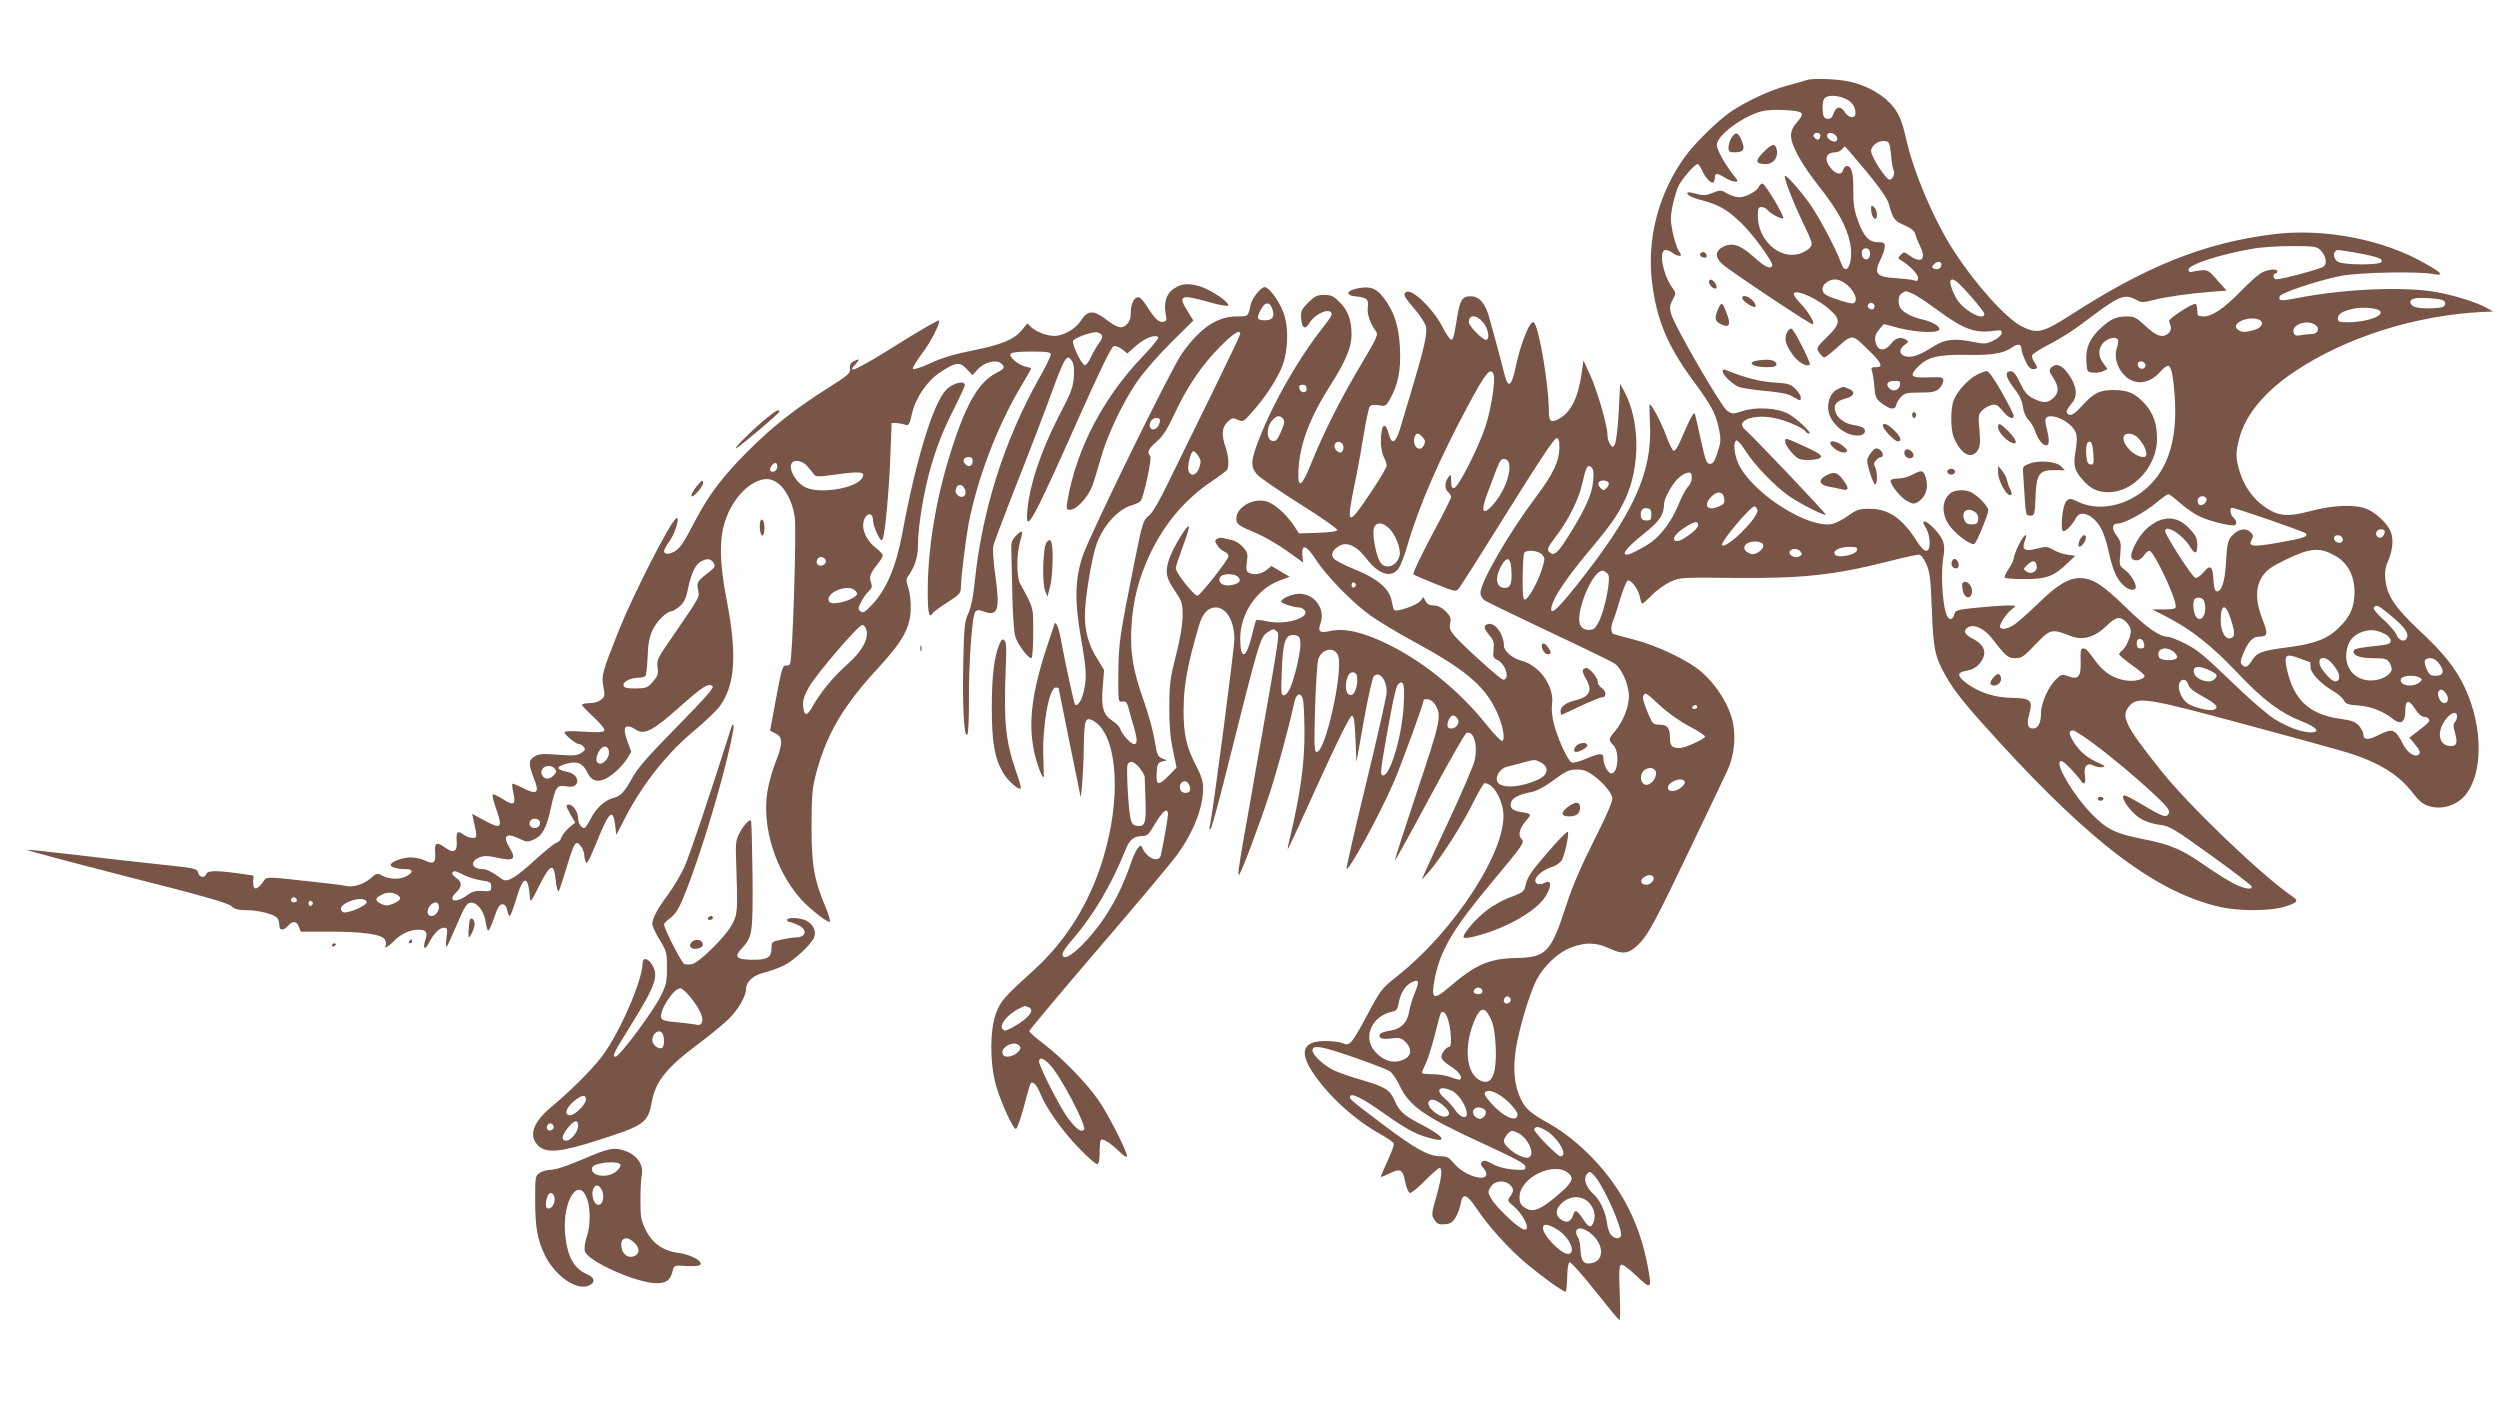 <?xml version="1.0" standalone="no"?>
<!DOCTYPE svg PUBLIC "-//W3C//DTD SVG 20010904//EN"
 "http://www.w3.org/TR/2001/REC-SVG-20010904/DTD/svg10.dtd">
<svg version="1.0" xmlns="http://www.w3.org/2000/svg"
 width="1280pt" height="720pt" viewBox="0 0 1280 720"
 preserveAspectRatio="xMidYMid meet">
<g transform="translate(0,720) scale(0.1,-0.1)"
fill="#795548" stroke="none">
<path d="M9250 6790 c-14 -5 -61 -18 -105 -30 -85 -23 -207 -80 -283 -132 -68
-46 -188 -164 -237 -233 -133 -187 -193 -414 -167 -636 23 -194 78 -327 210
-507 95 -128 116 -168 133 -248 11 -54 10 -67 -7 -120 -15 -46 -23 -59 -39
-59 -17 0 -23 16 -46 120 -14 66 -28 127 -31 135 -6 14 -23 -18 -77 -143 -11
-27 -26 -47 -32 -45 -6 2 -24 38 -39 79 -23 64 -73 159 -84 159 -1 0 -1 -45 2
-100 12 -250 -84 -460 -376 -827 -104 -131 -141 -162 -127 -105 12 47 75 142
181 269 124 148 156 194 195 277 78 166 76 400 -4 551 l-22 40 -7 -142 c-4
-79 -13 -153 -19 -165 -11 -21 -12 -21 -25 -3 -8 10 -14 33 -14 50 0 47 -55
236 -92 313 l-31 67 -8 -60 c-19 -134 -56 -207 -120 -241 -40 -20 -49 -11 -49
46 0 126 -50 423 -76 449 -18 18 -68 -104 -94 -229 -20 -98 -38 -111 -56 -40
-18 70 -63 239 -80 298 -21 71 -51 105 -94 105 -43 0 -54 -17 -69 -105 -18
-111 -21 -120 -33 -116 -7 3 -27 33 -44 67 -47 91 -154 194 -184 176 -18 -11
-11 -25 40 -84 28 -32 55 -73 60 -90 10 -35 -7 -110 -73 -331 -19 -63 -45
-148 -56 -187 -25 -84 -45 -94 -61 -33 -19 69 -40 45 -40 -43 1 -29 7 -63 15
-77 8 -14 14 -33 15 -43 0 -10 -36 -71 -80 -136 -120 -181 -129 -177 -85 36
18 87 40 210 50 273 10 63 23 121 28 128 7 9 22 11 47 7 33 -6 37 -4 57 32 41
73 56 147 51 257 -5 114 -29 189 -82 259 -39 52 -70 63 -133 51 -62 -12 -67
-37 -8 -42 53 -5 65 -16 58 -56 -5 -32 12 -81 41 -121 14 -18 8 -31 -74 -169
-102 -171 -194 -352 -255 -505 -51 -126 -71 -138 -67 -41 5 131 57 270 162
435 80 125 109 195 110 260 0 75 -18 125 -60 167 -32 32 -44 38 -80 38 -36 0
-48 -6 -82 -39 -35 -36 -39 -44 -36 -82 4 -52 21 -60 44 -20 20 33 77 66 100
57 21 -8 18 -18 -32 -82 -123 -155 -252 -380 -323 -561 -48 -119 -50 -151 -16
-191 13 -16 112 -84 220 -152 108 -67 194 -128 192 -134 -2 -7 -40 -12 -100
-14 l-96 -3 -29 44 c-44 63 -106 115 -146 122 -68 13 -146 -35 -146 -90 0 -29
10 -36 100 -74 41 -17 112 -58 158 -91 l84 -60 -4 37 c-5 60 21 53 67 -19 55
-86 188 -222 281 -289 44 -31 140 -89 214 -129 264 -143 366 -226 428 -353 34
-68 51 -150 34 -161 -5 -3 -42 34 -81 83 -134 169 -317 319 -496 408 -132 66
-229 89 -305 72 -53 -12 -64 -3 -49 40 26 73 -30 151 -109 151 -35 0 -92 -24
-92 -40 0 -9 62 -30 91 -30 9 0 22 -6 28 -14 32 -38 -95 -77 -188 -58 -30 7
-57 10 -59 7 -3 -2 -13 -39 -23 -81 -29 -120 -59 -126 -59 -12 0 126 85 252
200 295 l53 20 -46 27 -47 28 -26 -21 c-28 -22 -69 -27 -93 -12 -10 6 -12 21
-7 54 6 39 4 48 -19 75 -14 17 -40 33 -58 37 -17 4 -39 8 -47 11 -8 2 -21 0
-29 -5 -12 -8 -12 -13 2 -34 9 -14 26 -28 37 -32 11 -3 20 -14 20 -23 0 -17
-146 -202 -159 -202 -19 1 -111 117 -111 141 0 8 16 56 35 108 20 52 34 99 32
105 -6 17 -87 -118 -103 -172 -19 -65 -14 -91 34 -161 34 -51 37 -60 37 -125
-1 -46 -12 -116 -34 -201 -29 -113 -34 -147 -34 -260 -1 -92 4 -157 18 -223
l19 -92 -39 -40 c-54 -55 -67 -53 -63 12 3 46 6 53 28 59 l25 6 -25 10 c-22 9
-27 20 -38 92 -7 44 -32 136 -56 203 -55 155 -71 248 -63 381 7 129 37 246 93
366 76 161 181 285 324 381 36 24 68 48 72 54 12 18 9 71 -7 116 -22 63 -19
102 10 130 22 21 28 22 52 11 27 -12 30 -11 71 36 60 66 119 153 150 221 37
80 43 213 13 292 -22 60 -74 130 -96 130 -19 0 -64 -56 -71 -88 -14 -64 -12
-62 -72 -62 -102 -1 -189 -60 -281 -191 -56 -79 -468 -920 -507 -1034 -40
-117 -43 -229 -10 -419 29 -166 31 -202 15 -275 -10 -46 -32 -81 -45 -68 -5 4
-49 208 -75 347 -6 30 -15 59 -20 64 -5 6 -9 8 -9 5 0 -2 -16 -50 -35 -106
-82 -246 -102 -401 -70 -553 13 -59 39 -130 48 -130 2 0 1 45 -1 99 -7 157 29
361 63 361 8 0 15 -2 15 -3 0 -2 25 -125 55 -273 30 -148 56 -273 56 -279 5
-29 17 137 18 245 2 145 7 162 48 140 116 -64 145 -349 67 -648 -65 -253 -193
-468 -372 -630 -148 -134 -169 -157 -192 -219 -32 -83 -33 -254 -1 -368 23
-83 87 -225 102 -225 8 0 31 70 59 180 7 25 14 48 16 52 10 16 33 -6 49 -48
28 -73 113 -194 198 -281 44 -46 86 -83 94 -83 9 0 13 17 13 58 0 32 3 62 6
65 10 10 45 -12 92 -56 27 -27 42 -36 42 -26 0 26 -99 220 -148 289 -62 88
-181 210 -274 282 -43 32 -78 63 -78 69 0 5 161 197 358 427 197 229 377 444
400 477 83 115 132 241 132 338 0 35 -9 65 -35 115 -50 94 -65 160 -65 282 0
128 19 236 80 441 17 58 46 89 84 89 55 0 96 -69 96 -163 0 -48 -111 -897
-126 -957 -3 -16 -2 -21 4 -15 6 6 39 127 75 270 181 722 178 712 222 741 23
15 28 15 41 2 16 -16 20 7 -91 -623 -9 -49 -25 -139 -35 -200 -11 -60 -29
-162 -40 -225 -27 -153 -34 -206 -26 -199 12 11 103 253 154 409 44 134 100
342 129 475 10 45 33 53 44 15 4 -14 7 -86 8 -161 1 -167 -21 -326 -78 -564
-6 -22 -9 -41 -7 -42 1 -2 72 151 157 340 99 218 161 342 170 342 11 0 15 -25
19 -119 l5 -118 38 213 c21 118 44 220 51 227 28 28 66 -18 66 -81 0 -18 -47
-228 -105 -466 -58 -239 -103 -436 -101 -439 13 -12 169 275 242 443 42 98
153 403 154 423 0 1 9 2 20 2 11 0 27 -11 36 -25 37 -57 32 -81 -91 -448 -64
-192 -115 -350 -113 -352 2 -2 82 143 178 322 96 179 181 328 188 330 37 15
60 -62 42 -141 -6 -27 -63 -159 -126 -295 -64 -135 -122 -262 -130 -281 l-15
-35 36 40 c59 66 173 244 226 353 28 56 55 102 60 102 40 0 85 -68 95 -143 26
-189 -245 -611 -545 -847 -76 -60 -82 -68 -150 -195 -82 -153 -91 -163 -127
-146 -14 6 -54 11 -89 11 -112 0 -134 -52 -67 -156 79 -121 214 -245 348 -320
36 -20 68 -42 70 -48 3 -7 -11 -46 -31 -88 -19 -42 -35 -79 -35 -83 0 -3 18 4
41 15 58 30 71 24 83 -39 6 -30 17 -56 24 -59 7 -2 42 26 77 62 36 36 69 66
75 66 17 0 11 -50 -16 -147 -25 -88 -26 -94 -10 -118 14 -22 24 -26 54 -23 29
2 40 10 56 37 11 19 22 50 25 70 9 54 31 48 78 -22 67 -100 167 -210 261 -289
79 -66 179 -138 198 -142 3 0 7 32 8 73 1 46 5 76 13 78 6 2 64 -63 130 -146
65 -82 121 -150 125 -150 4 -1 4 61 1 137 -4 104 -3 141 6 146 8 5 37 -16 79
-56 77 -73 81 -70 58 51 -41 215 -129 389 -274 543 -74 78 -151 140 -227 183
-101 57 -124 77 -149 129 -32 67 -40 145 -26 247 14 101 72 296 108 364 39 72
111 140 177 164 74 28 128 26 195 -5 75 -35 106 -28 166 39 37 42 82 126 226
427 99 206 193 404 210 440 42 87 50 205 19 292 -27 77 -82 158 -145 214 -68
61 -229 138 -349 169 -54 14 -103 27 -108 30 -12 8 -12 38 0 67 6 13 22 62 36
110 15 49 32 91 38 95 15 9 55 -42 63 -82 3 -19 9 -35 13 -35 4 0 26 20 50 44
24 25 67 55 95 68 50 22 58 22 331 19 343 -3 504 14 785 85 74 19 143 34 153
34 12 0 25 -16 39 -47 19 -41 23 -75 29 -233 7 -201 16 -242 69 -337 48 -85
104 -154 275 -341 480 -525 811 -773 1133 -846 92 -21 251 -21 323 0 70 21 81
31 49 52 -157 107 -527 460 -676 647 -184 231 -207 277 -162 330 43 49 87 43
593 -94 550 -149 542 -147 626 -181 100 -42 172 -93 228 -164 40 -52 57 -65
94 -75 60 -17 133 5 176 54 95 109 96 351 1 554 -47 100 -108 177 -232 292
-126 119 -166 178 -175 262 -4 39 0 64 16 100 24 56 27 117 7 155 -21 39 -75
89 -118 106 -58 25 -172 20 -286 -10 -120 -32 -166 -28 -237 21 -60 41 -108
110 -129 184 -20 68 -20 92 -1 166 32 122 129 239 284 343 263 176 622 289
966 305 l50 2 -34 19 c-55 30 -169 65 -260 81 -166 29 -469 16 -709 -31 -86
-17 -99 -15 -89 10 7 17 194 80 311 103 87 18 394 25 474 10 57 -10 48 3 -36
51 -218 127 -526 186 -789 152 -350 -45 -645 -163 -1033 -414 -141 -90 -170
-97 -249 -57 -80 41 -234 212 -346 384 -103 159 -207 403 -246 577 -21 96 -41
140 -84 184 -46 48 -125 90 -200 107 -65 15 -193 20 -225 9z m195 -94 c36 -15
55 -42 55 -75 0 -30 -34 -27 -54 4 -22 34 -45 32 -58 -6 -8 -23 -16 -29 -32
-27 -17 2 -22 11 -24 46 -2 24 2 50 9 58 15 18 60 18 104 0z m-224 -73 c9 -9
5 -20 -20 -48 -21 -24 -31 -46 -31 -68 0 -51 51 -144 144 -262 96 -123 140
-203 158 -287 20 -96 -17 -184 -45 -106 -27 76 -122 253 -169 316 -54 72 -108
132 -119 132 -10 0 37 -125 93 -242 50 -105 51 -109 33 -128 -10 -11 -34 -24
-54 -30 -104 -28 -211 72 -211 196 0 36 3 44 19 44 10 0 24 -7 32 -16 15 -19
67 -46 79 -42 11 4 -92 177 -106 178 -7 0 -14 -7 -18 -15 -8 -23 -67 -55 -101
-55 -16 0 -44 9 -62 19 -30 19 -34 19 -73 4 -34 -14 -49 -15 -83 -6 -23 7 -44
10 -46 7 -10 -10 20 -26 75 -40 82 -22 124 -45 192 -109 63 -58 175 -212 166
-226 -11 -19 -36 -7 -95 46 -70 62 -110 75 -158 51 -39 -21 -41 -53 -3 -88 34
-32 448 -308 462 -308 17 0 -19 62 -62 107 -22 22 -37 46 -34 51 14 22 124
-28 186 -85 56 -49 53 -72 -16 -139 -55 -54 -55 -55 -40 -79 9 -14 21 -25 26
-25 5 0 32 20 60 45 85 76 81 76 160 -1 75 -72 85 -94 44 -94 -23 0 -25 -3
-19 -22 4 -13 10 -49 12 -81 4 -50 9 -60 36 -81 43 -33 70 -36 75 -11 2 11 13
30 25 43 18 19 30 22 97 22 63 0 80 4 98 20 12 12 22 30 22 41 0 18 -6 19 -76
17 -92 -4 -101 7 -52 56 48 48 101 61 242 59 130 -3 195 7 237 38 31 22 49 18
49 -9 0 -9 9 -36 20 -59 13 -30 25 -43 40 -43 24 0 25 8 5 37 -8 12 -13 27
-10 35 3 7 44 33 91 57 47 24 122 71 166 105 187 142 213 154 273 122 29 -16
37 -16 91 -2 67 17 182 33 296 42 l78 6 -48 54 c-50 58 -49 58 -135 41 -7 -1
-12 4 -12 12 0 26 155 77 325 107 41 8 132 14 203 14 113 0 129 -2 147 -20 29
-29 37 -70 16 -85 -17 -13 -212 -65 -241 -65 -8 0 -15 7 -15 15 0 8 5 15 10
15 6 0 10 5 10 10 0 17 -53 11 -85 -9 -17 -10 -62 -51 -100 -90 -87 -89 -147
-131 -192 -131 -30 0 -33 3 -33 29 0 17 -3 32 -8 35 -11 7 -137 -73 -136 -87
1 -6 5 -19 8 -28 4 -10 0 -23 -9 -33 -29 -29 -63 -19 -119 34 -46 43 -58 50
-94 50 -55 0 -83 -12 -132 -56 -60 -54 -82 -103 -78 -172 3 -56 4 -57 35 -60
18 -2 41 2 53 8 l20 11 -21 29 c-28 37 -27 75 1 106 23 24 64 32 74 15 3 -5 1
-23 -5 -40 -15 -44 -3 -95 32 -136 53 -60 130 -55 189 11 17 20 37 34 44 31 7
-3 16 -27 20 -54 36 -261 -1 -441 -116 -556 -102 -102 -251 -139 -362 -89 -48
22 -51 22 -67 5 -20 -22 -32 -153 -14 -153 14 0 48 36 64 68 24 46 94 15 132
-60 11 -22 27 -72 35 -110 19 -89 38 -136 71 -170 26 -27 57 -36 67 -20 9 15
-23 71 -53 93 -30 22 -31 24 -25 83 5 55 3 64 -20 95 -27 36 -22 61 11 61 30
0 139 60 191 104 30 25 58 46 64 46 5 0 33 -21 62 -47 28 -25 74 -57 102 -69
45 -21 134 -44 170 -44 19 0 18 24 -1 40 -16 13 -21 50 -7 50 18 0 367 -121
376 -130 17 -17 -5 -25 -141 -49 -132 -23 -154 -20 -134 17 9 16 7 24 -5 36
-22 23 -57 20 -87 -8 -31 -28 -34 -42 -41 -160 -5 -89 -25 -141 -49 -133 -7 2
-13 27 -14 57 -4 73 -16 82 -51 40 -17 -20 -34 -31 -43 -28 -17 7 -151 215
-153 237 -3 40 86 -13 124 -74 28 -46 40 -44 40 5 0 32 -7 48 -36 79 -65 73
-141 75 -220 7 -43 -37 -90 -125 -81 -150 10 -24 45 -19 63 9 9 14 22 25 29
25 22 0 135 -238 135 -285 0 -12 -14 -15 -61 -15 l-60 0 76 -39 c126 -65 231
-149 359 -284 133 -141 221 -207 335 -252 74 -29 94 -55 41 -55 -43 0 -117 27
-184 68 -33 20 -133 106 -222 193 -132 127 -174 163 -234 193 -40 20 -81 36
-92 36 -41 0 -108 47 -213 150 -119 116 -172 150 -235 150 -60 0 -115 -33
-215 -130 -49 -48 -104 -96 -122 -108 -34 -24 -73 -29 -73 -9 0 18 35 68 62
89 23 18 23 18 -21 18 -25 0 -95 -5 -157 -11 -106 -11 -113 -13 -118 -35 -10
-36 -34 -29 -45 14 -17 64 -23 204 -12 271 8 49 7 70 -3 95 -15 35 -73 96 -93
96 -9 0 -7 -9 7 -32 12 -19 20 -51 20 -75 0 -59 -26 -57 -65 5 -75 118 -145
167 -241 167 -54 0 -67 -4 -108 -33 -26 -19 -61 -38 -79 -43 -117 -34 -414
152 -486 306 -22 47 -28 110 -11 120 5 3 26 -20 46 -52 48 -76 154 -185 227
-235 62 -42 178 -100 185 -93 4 4 -376 404 -413 435 -53 44 39 82 148 60 61
-12 150 -50 162 -70 3 -5 11 -10 18 -10 19 0 -66 80 -108 102 -56 30 -167 36
-234 13 -49 -16 -52 -16 -79 3 -31 23 -270 435 -286 495 -8 31 -7 44 8 72 18
33 18 34 -3 64 -48 67 -70 191 -33 191 9 0 26 -7 36 -15 11 -8 26 -15 34 -15
12 0 11 5 -3 26 -9 14 -23 57 -31 95 -12 60 -12 78 0 138 8 38 22 83 31 101
19 37 83 110 97 110 5 0 15 -15 23 -33 15 -36 48 -71 58 -60 4 3 7 15 7 25 0
23 12 23 52 -2 18 -11 41 -20 52 -20 17 0 16 3 -8 33 -42 52 -86 130 -86 155
0 48 133 148 233 173 46 12 184 6 198 -8z m99 -116 c0 -8 -3 -17 -7 -20 -9 -9
-34 13 -27 24 8 14 34 11 34 -4z m80 -2 c15 -18 4 -36 -18 -28 -20 8 -33 24
-26 35 8 13 30 9 44 -7z m282 -97 c3 -37 9 -72 13 -78 10 -15 -4 -50 -20 -50
-19 0 -95 118 -95 147 0 27 37 55 70 51 23 -3 25 -8 32 -70z m-127 -85 c71
-86 109 -141 116 -168 21 -76 28 -86 79 -108 36 -16 52 -29 57 -47 3 -14 15
-42 25 -63 32 -65 5 -88 -54 -46 -28 20 -31 21 -46 4 -16 -16 -16 -18 2 -28
44 -27 86 -70 86 -89 0 -17 -4 -19 -22 -13 -13 4 -54 8 -92 11 -100 5 -114 24
-76 99 11 22 20 50 20 62 0 20 -5 23 -35 23 -47 0 -74 30 -104 115 -18 51 -23
85 -22 152 1 86 -9 123 -33 123 -8 0 -16 -9 -19 -20 -7 -26 -31 -25 -57 2 -43
47 -36 87 16 88 12 0 27 7 34 15 7 8 14 15 16 15 2 0 51 -57 109 -127z m20
-423 c0 -31 -31 -39 -40 -11 -8 26 2 43 23 39 11 -2 17 -13 17 -28z m2494 5
c108 -20 138 -32 122 -48 -15 -15 -190 -14 -219 2 -30 16 -29 61 1 61 6 0 49
-7 96 -15z m-2129 -59 c0 -19 -17 -29 -37 -22 -12 5 -13 9 -3 21 16 19 40 19
40 1z m-497 -94 c51 -34 76 -94 45 -105 -13 -4 -100 23 -137 42 -27 15 -27 46
1 65 29 21 57 20 91 -2z m646 -67 c39 -44 71 -86 71 -92 0 -36 -87 6 -131 61
-25 31 -50 97 -42 109 10 17 34 -1 102 -78z m-296 11 c18 -7 79 -48 136 -90
121 -89 182 -112 268 -101 50 6 54 5 51 -12 -1 -10 -21 -27 -42 -37 -35 -17
-46 -18 -96 -8 -99 21 -150 16 -206 -19 -72 -46 -112 -61 -145 -54 -36 8 -39
37 -6 60 19 13 20 17 7 25 -28 18 -56 10 -78 -20 -26 -34 -57 -39 -72 -11 -16
31 -12 58 13 86 l22 26 79 -21 c96 -24 206 -27 206 -5 0 17 -40 39 -90 50 -44
9 -91 33 -107 54 -18 24 -16 68 5 80 22 13 17 13 55 -3z m2712 -32 c21 -8 19
-32 -2 -37 -39 -9 -124 -7 -143 3 -29 15 -25 38 8 43 30 5 114 -1 137 -9z
m-5991 -45 c14 -41 2 -59 -39 -59 -40 0 -44 12 -17 59 20 37 43 36 56 0z
m3082 20 c3 -6 2 -15 -2 -19 -12 -12 -38 5 -30 19 9 14 23 14 32 0z m2588 -30
c28 -25 -65 -59 -164 -59 -43 0 -50 3 -50 20 0 23 25 38 83 50 45 9 116 3 131
-11z m-4590 -60 c27 -32 36 -89 14 -89 -18 0 -88 72 -88 90 0 41 40 40 74 -1z
m3970 15 c31 -12 18 -42 -21 -53 -49 -14 -66 -14 -86 2 -39 29 52 72 107 51z
m291 -28 c24 -17 13 -46 -18 -46 -14 0 -38 -3 -56 -6 -23 -5 -32 -2 -37 10
-16 42 67 74 111 42z m-5505 -46 c0 -5 -66 -144 -146 -307 -81 -164 -179 -366
-220 -449 -49 -101 -83 -160 -103 -175 -28 -23 -32 -36 -70 -224 -80 -401 -83
-422 -85 -580 -1 -149 -1 -150 21 -147 18 3 24 -4 33 -40 6 -24 18 -65 26 -92
18 -63 18 -86 0 -86 -16 0 -62 51 -71 79 -3 11 -21 29 -40 41 -46 29 -58 69
-49 174 l7 86 -37 60 c-54 87 -71 177 -56 300 11 97 32 210 49 267 29 99 109
193 183 215 21 6 42 16 48 23 16 19 59 219 49 230 -18 18 -9 38 33 74 31 26
54 62 91 141 65 140 142 253 233 344 69 70 104 92 104 66z m4634 -155 c7 -20
-23 -33 -34 -14 -5 7 -6 17 -4 21 9 13 32 9 38 -7z m-3337 -52 c11 -28 -13
-183 -42 -268 -35 -107 -138 -309 -159 -313 -12 -3 -16 5 -16 35 -1 36 -2 37
-15 19 -19 -25 -19 -60 0 -76 8 -7 15 -18 15 -24 0 -7 -45 -97 -101 -200 -55
-104 -97 -192 -92 -196 4 -5 55 -27 113 -50 103 -41 105 -41 120 -22 9 11 122
189 251 396 158 254 239 375 249 373 11 -2 15 -16 14 -55 -2 -66 -34 -132
-118 -244 -139 -184 -286 -438 -286 -494 0 -14 10 -30 23 -39 13 -8 161 -80
330 -160 169 -79 318 -152 332 -161 37 -24 75 -109 75 -168 0 -57 -30 -131
-73 -182 -32 -38 -33 -42 -6 -70 32 -34 24 -144 -11 -144 -16 0 -40 44 -40 72
0 35 -13 35 -90 3 -32 -14 -65 -22 -73 -19 -19 7 -72 122 -91 198 -9 33 -13
75 -10 96 15 93 -62 204 -159 228 -43 11 -87 49 -87 76 0 60 -48 124 -84 110
-22 -9 -20 -21 10 -57 22 -26 25 -38 21 -73 -4 -37 -1 -43 19 -53 43 -19 67
-101 30 -101 -13 0 -213 181 -251 227 -21 26 -25 39 -20 63 5 25 1 35 -23 60
-21 20 -40 30 -61 30 -21 0 -34 7 -42 22 l-11 21 -17 -21 c-15 -20 -117 -56
-132 -46 -4 2 -9 22 -13 44 -10 64 -70 116 -190 165 -55 22 -104 48 -110 58
-14 22 1 47 37 65 38 18 86 -6 133 -68 62 -82 128 -102 165 -50 10 14 30 65
44 114 59 204 164 446 316 728 87 162 111 190 126 151z m2081 -55 c-4 -28 -39
-36 -57 -14 -18 21 -5 36 30 36 26 0 30 -3 27 -22z m-3038 -19 c0 -25 -33 -22
-38 4 -2 12 3 17 17 17 15 0 21 -6 21 -21z m-121 -153 c10 -11 7 -26 -10 -66
-18 -41 -26 -50 -43 -48 -31 4 -34 65 -6 101 24 30 42 34 59 13z m-631 -17
c-4 -30 -35 -49 -48 -30 -12 21 6 51 31 51 15 0 20 -5 17 -21z m1346 -78 c14
-16 15 -23 6 -41 -22 -42 -64 -1 -46 46 7 19 20 18 40 -5z m-406 -45 c2 -10
-1 -23 -7 -29 -15 -15 -46 16 -37 38 8 21 40 15 44 -9z m-742 -51 c13 -20 14
-30 4 -60 -13 -39 -44 -48 -55 -15 -7 23 12 100 25 100 5 0 17 -11 26 -25z
m1588 -31 c18 -48 -22 -155 -84 -223 -48 -52 -59 -29 -27 56 67 181 68 183 87
183 10 0 21 -7 24 -16z m433 -96 c-6 -68 -37 -138 -118 -269 -62 -101 -83
-120 -107 -95 -13 13 -8 23 37 83 62 82 115 189 131 263 20 89 28 104 46 89
13 -11 15 -26 11 -71z m504 30 c3 -26 -3 -44 -21 -63 -10 -11 -32 -53 -48 -93
-32 -76 -82 -146 -135 -186 -36 -27 -111 -66 -127 -66 -30 0 0 37 80 102 88
70 109 100 110 158 1 28 37 95 69 128 33 32 70 43 72 20z m-425 -39 c3 -6 -1
-18 -10 -27 -15 -15 -17 -15 -32 0 -19 19 -11 38 16 38 10 0 22 -5 26 -11z
m592 -82 c3 -23 -2 -30 -29 -41 -58 -24 -80 6 -37 51 30 32 62 27 66 -10z
m2468 2 c10 -17 -23 -46 -37 -32 -7 7 -9 19 -6 27 7 18 33 21 43 5z m-2298
-61 c7 -37 -159 -201 -181 -179 -12 12 149 204 167 198 6 -2 12 -11 14 -19z
m-543 -23 c0 -25 -4 -30 -25 -30 -16 0 -26 6 -28 18 -6 30 6 49 30 45 18 -2
23 -9 23 -33z m240 -55 c0 -19 -82 -80 -107 -80 -34 0 -17 33 36 68 50 33 71
37 71 12z m-1582 -16 c33 -33 61 -106 53 -138 -14 -56 -73 -76 -100 -33 -20
31 -41 138 -32 170 9 36 44 36 79 1z m5097 -17 c0 -7 -5 -18 -12 -25 -15 -15
-39 3 -31 24 7 18 43 19 43 1z m-217 -32 c4 -8 2 -17 -4 -21 -15 -9 -39 3 -39
21 0 19 36 20 43 0z m-2965 -37 c2 -9 -8 -24 -23 -34 -21 -13 -31 -15 -50 -6
-48 22 -19 64 40 59 19 -1 31 -8 33 -19z m480 -25 c-4 -23 -93 -42 -111 -24
-19 19 19 41 71 41 36 0 43 -3 40 -17z m-289 -7 c10 -12 8 -17 -7 -25 -23 -12
-59 9 -48 27 10 16 41 15 55 -2z m2738 -22 c63 -36 98 -101 98 -184 0 -78 -21
-127 -82 -186 -56 -55 -124 -81 -258 -98 -132 -17 -158 -26 -182 -63 -24 -38
-36 -45 -52 -28 -12 11 -11 20 5 60 24 58 48 85 77 85 48 0 51 13 22 86 -38
94 -38 168 -2 223 22 32 46 50 119 85 128 62 175 65 255 20z m-4062 7 c16 -19
16 -23 0 -74 -21 -68 -71 -157 -88 -157 -9 0 -12 29 -11 114 1 62 4 118 8 125
12 18 71 13 91 -8z m-157 -76 c5 -71 -4 -95 -33 -95 -49 0 -54 60 -9 128 23
34 39 22 42 -33z m496 -27 c14 -23 -16 -175 -46 -237 -20 -39 -27 -46 -53 -46
-47 0 -60 38 -41 115 26 102 82 194 114 188 8 -2 20 -11 26 -20z m-1894 -13
c17 -20 5 -33 -36 -41 -41 -7 -69 11 -58 39 8 22 76 23 94 2z m602 -40 c0 -5
-5 -11 -11 -13 -6 -2 -11 4 -11 13 0 9 5 15 11 13 6 -2 11 -8 11 -13z m4342
-81 c23 -60 -16 -127 -44 -75 -11 22 -14 74 -3 84 12 13 41 7 47 -9z m955 -74
c70 -58 94 -90 85 -114 -10 -26 -40 -19 -54 14 -7 17 -38 52 -68 79 -32 28
-52 53 -48 60 12 18 22 13 85 -39z m-817 -21 c22 -69 22 -88 1 -96 -28 -11
-53 32 -53 91 0 87 26 89 52 5z m-529 -21 c9 -11 17 -29 17 -39 0 -28 -24 -82
-43 -98 -10 -7 -17 -17 -17 -21 0 -5 29 -29 65 -55 36 -25 65 -50 65 -56 0
-17 -52 -30 -95 -23 -60 8 -114 42 -152 94 -49 66 -52 70 -68 70 -11 0 -14
-14 -12 -66 2 -80 -12 -96 -65 -76 -30 11 -34 10 -60 -15 -40 -38 -78 -123
-78 -173 0 -51 -15 -80 -41 -80 -27 0 -34 23 -19 74 19 70 8 81 -87 83 -89 1
-167 26 -232 73 -53 39 -53 58 -1 66 27 5 48 16 65 36 42 50 30 95 -35 128
-44 22 -51 43 -20 60 28 15 81 -10 116 -55 74 -96 85 -105 122 -105 32 0 45 8
104 71 76 79 82 81 179 43 64 -25 124 -7 186 53 48 48 72 50 106 11z m1320
-55 c15 -7 27 -22 27 -33 0 -15 -10 -20 -57 -25 -113 -12 -133 -17 -133 -31 0
-22 35 -34 104 -34 58 0 67 -3 81 -24 8 -13 13 -30 9 -39 -10 -28 -57 -51
-105 -51 -84 0 -139 67 -124 152 8 50 33 80 80 97 42 14 72 11 118 -12z
m-5555 -44 c3 -39 -26 -170 -52 -231 -10 -22 -23 -38 -33 -38 -14 0 -15 14
-10 131 6 149 19 182 65 177 23 -3 27 -8 30 -39z m4320 -7 c3 -17 -2 -22 -17
-22 -16 0 -21 6 -21 26 0 33 33 30 38 -4z m-4127 -59 c28 -75 -64 -493 -109
-493 -13 0 -14 27 -9 223 4 122 11 236 17 253 19 54 83 65 101 17z m4279 19
c13 -11 20 -24 16 -30 -11 -18 -85 -15 -92 3 -17 43 34 61 76 27z m698 -52 c1
0 2 -12 2 -26 0 -30 52 -85 117 -123 23 -13 47 -34 53 -46 10 -19 23 -24 74
-27 63 -4 130 -30 179 -70 39 -31 62 -16 62 42 0 57 18 61 50 11 15 -25 33
-41 45 -41 10 0 22 -5 26 -12 7 -11 1 -17 -66 -69 l-34 -26 27 -32 c30 -36 33
-46 16 -57 -18 -11 -56 16 -75 55 -41 80 -53 84 -127 47 -52 -27 -77 -25 -77
5 0 10 -10 29 -22 43 -19 21 -38 28 -98 36 -156 22 -236 96 -271 253 -16 75
-6 83 65 56 28 -10 52 -19 54 -19z m115 -10 c32 -38 42 -69 28 -83 -15 -15
-36 -2 -74 46 -50 61 -5 98 46 37z m547 0 c27 -39 20 -60 -20 -60 -26 0 -33 6
-46 35 -17 42 -12 55 21 55 15 0 32 -11 45 -30z m-1167 -37 c30 -15 33 -23 15
-41 -24 -24 -93 -4 -104 31 -12 38 25 43 89 10z m-4375 -27 c6 -31 -8 -87 -25
-93 -29 -11 -43 40 -23 92 11 30 43 31 48 1z m5442 -6 c13 -9 12 -12 -4 -25
-36 -28 -105 -13 -93 19 7 18 72 22 97 6z m-1186 -35 c5 -18 26 -35 76 -62 69
-38 84 -56 54 -67 -21 -8 -100 11 -131 31 -31 20 -54 71 -46 101 8 30 39 28
47 -3z m-4017 -104 c-7 -151 -68 -361 -105 -361 -17 0 -15 19 18 205 35 197
49 258 62 266 25 16 30 -6 25 -110z m5337 58 c16 -24 11 -49 -10 -49 -17 0
-37 37 -30 56 8 20 22 17 40 -7z m-4023 -63 c40 -37 103 -81 149 -105 44 -23
80 -47 80 -52 0 -12 -103 -59 -129 -59 -41 0 -51 11 -51 54 0 50 -13 66 -56
66 -28 0 -34 5 -52 48 -28 66 -34 90 -27 102 10 16 13 14 86 -54z m189 -6 c0
-5 -7 -10 -16 -10 -8 0 -12 5 -9 10 3 6 10 10 16 10 5 0 9 -4 9 -10z m3890
-48 c0 -10 -5 -23 -11 -29 -9 -9 -9 -23 1 -57 14 -50 8 -66 -22 -66 -59 0 -75
68 -30 131 28 41 62 52 62 21z m-5116 -14 c12 -20 -8 -48 -35 -48 -21 0 -24
21 -8 51 12 22 27 21 43 -3z m3248 -120 c99 -73 227 -180 327 -274 55 -52 71
-73 66 -86 -11 -27 -27 -22 -119 32 -102 60 -116 66 -116 49 0 -25 54 -91 94
-113 23 -13 65 -26 94 -29 49 -6 70 -18 259 -154 114 -82 208 -154 211 -161 6
-20 -35 -14 -91 14 -29 15 -94 55 -145 91 -124 86 -175 108 -320 137 -139 27
-186 50 -262 128 -88 89 -184 248 -163 269 7 7 23 -3 54 -36 24 -26 48 -53 52
-61 16 -28 29 -14 22 24 -8 48 11 70 45 52 12 -6 31 -10 43 -8 19 3 16 6 -16
21 -60 26 -97 57 -128 105 -28 45 -30 62 -4 62 7 0 51 -28 97 -62z m-2828 -99
c50 -23 45 -68 -12 -92 -95 -42 -195 -45 -207 -6 -9 28 19 67 53 74 15 4 50
12 77 20 64 17 60 17 89 4z m-2050 -30 c14 -17 26 -38 27 -47 0 -9 2 -65 4
-124 4 -115 -3 -133 -47 -126 -16 2 -24 12 -30 38 -11 51 -22 255 -15 274 10
25 33 19 61 -15z m2644 -22 c6 -29 -26 -69 -51 -65 -28 4 -35 49 -11 72 21 21
58 17 62 -7z m-322 -16 c48 -34 92 -85 99 -114 4 -15 -24 -82 -92 -217 -66
-130 -113 -240 -142 -330 -80 -247 -103 -272 -260 -275 -136 -3 -206 -33 -342
-150 -82 -70 -94 -61 -72 50 30 144 94 252 294 491 156 187 166 201 150 217
-20 20 -12 55 20 92 33 38 33 39 -33 49 -39 7 -53 27 -38 55 10 20 47 36 102
46 20 3 63 25 95 48 83 61 93 66 139 67 30 0 52 -8 80 -29z m469 -31 c9 -15
-32 -50 -60 -50 -18 0 -25 5 -25 18 0 29 70 56 85 32z m-2537 -17 c5 -10 7
-24 5 -30 -6 -18 -42 -16 -49 2 -15 38 26 63 44 28z m-108 -153 c0 -16 -17
-115 -36 -207 -9 -45 -76 -17 -97 40 -8 22 -34 -15 -57 -83 -58 -169 -139
-305 -246 -415 -62 -63 -104 -83 -104 -49 0 9 24 44 54 77 102 118 199 281
266 450 24 60 44 77 95 77 17 0 30 12 50 48 46 79 75 103 75 62z m2485 -320
c9 -15 -14 -40 -36 -40 -27 0 -35 21 -14 37 22 16 41 17 50 3z m-1205 -544 c0
-7 -9 -33 -19 -57 -10 -24 -22 -64 -26 -88 -9 -55 -41 -89 -93 -97 -49 -8 -67
-18 -57 -34 5 -9 23 -11 57 -7 43 6 53 3 74 -18 39 -39 30 -78 -22 -95 -46
-16 -94 1 -134 46 -66 75 -15 186 95 206 14 2 21 14 27 45 8 47 32 86 63 102
28 14 35 13 35 -3z m330 -42 c0 -8 -8 -14 -18 -14 -25 0 -34 11 -21 26 13 15
39 7 39 -12z m145 -45 c0 -7 -8 -15 -17 -17 -18 -3 -25 18 -11 32 10 10 28 1
28 -15z m-2471 -35 c32 -12 16 -42 -46 -84 -34 -22 -67 -39 -75 -36 -44 17 20
94 104 125 1 1 8 -2 17 -5z m2369 -61 c15 -35 22 -74 25 -143 6 -147 -22 -203
-83 -170 -70 37 -81 178 -24 309 29 67 52 68 82 4z m-216 -14 c14 -54 16 -129
4 -129 -16 0 -41 -31 -41 -51 0 -12 16 -29 45 -47 42 -25 65 -56 51 -69 -3 -3
-23 2 -46 11 -22 9 -65 16 -95 16 -30 0 -55 3 -55 7 0 4 9 25 20 48 11 22 31
88 46 145 14 58 28 109 31 113 11 18 29 -2 40 -44z m-2198 -123 c10 -11 7 -19
-10 -35 -23 -22 -63 -28 -73 -12 -22 35 56 79 83 47z m1717 -61 c86 -30 167
-61 180 -70 12 -8 33 -38 47 -67 51 -111 125 -163 430 -303 171 -79 217 -104
217 -119 0 -17 -6 -18 -64 -14 -40 4 -79 14 -105 29 -31 17 -44 20 -53 11 -9
-9 -8 -16 5 -30 26 -29 22 -52 -10 -52 -44 1 -108 35 -139 74 -25 30 -35 36
-69 36 -61 0 -127 37 -291 160 -177 134 -178 135 -170 149 9 15 70 -17 171
-89 112 -79 161 -106 228 -125 103 -30 86 4 -33 66 -93 48 -116 69 -140 125
-24 55 -47 69 -170 105 -56 16 -120 39 -143 50 -53 27 -107 78 -107 101 0 30
47 22 216 -37z m-1560 -37 c57 -61 190 -316 174 -332 -15 -15 -38 2 -82 59
-39 52 -148 265 -148 290 0 25 24 17 56 -17z m2060 -134 c33 -16 74 -80 74
-117 0 -29 -34 -18 -59 19 -13 19 -37 46 -53 59 -53 45 -29 71 38 39z m291
-60 c24 -24 43 -50 43 -59 0 -45 -70 -16 -134 55 -38 43 -43 56 -23 63 24 8
71 -17 114 -59z m-341 -11 c36 -30 43 -50 20 -59 -33 -12 -107 50 -91 76 11
17 35 11 71 -17z m213 -22 c17 -11 8 -39 -15 -48 -20 -8 -49 21 -41 41 7 18
34 21 56 7z m309 -105 c66 -35 126 -136 81 -136 -16 0 -141 129 -134 139 8 15
21 14 53 -3z m-135 -17 c53 -28 89 -111 54 -125 -32 -12 -127 51 -127 85 0 16
28 51 42 51 5 0 19 -5 31 -11z m261 -209 c27 -26 13 -49 -69 -118 -75 -63
-114 -79 -147 -61 -30 15 -38 28 -38 59 0 103 183 189 254 120z m139 -22 c47
-63 127 -244 127 -288 0 -25 -31 -27 -52 -2 -8 9 -18 38 -21 65 -8 54 -35 113
-67 142 -36 32 -52 72 -40 95 15 28 25 25 53 -12z m-438 -38 c17 -19 16 -30
-7 -62 -10 -13 -7 -21 20 -42 63 -54 97 -145 43 -116 -37 19 -137 118 -156
153 -18 33 -18 36 -2 61 22 33 75 36 102 6z m398 -85 c29 -29 39 -69 26 -102
-12 -33 -25 -29 -55 17 -30 45 -40 49 -49 21 -11 -36 -32 -45 -60 -27 -35 23
-32 58 6 90 41 35 97 35 132 1z m-157 -142 c62 -39 97 -123 51 -123 -35 0
-127 95 -127 132 0 26 26 22 76 -9z m178 -26 c58 -55 58 -128 0 -143 -43 -11
-59 6 -62 67 -2 30 -7 58 -13 64 -5 5 -9 17 -9 27 0 30 45 22 84 -15z"/>
<path d="M8866 6496 c-9 -14 -16 -37 -16 -51 0 -21 5 -25 28 -25 48 0 58 13
41 56 -18 47 -32 52 -53 20z"/>
<path d="M9026 6418 c-42 -43 -38 -58 15 -58 43 0 69 41 53 84 -9 24 -25 17
-68 -26z"/>
<path d="M8705 5900 c-3 -6 1 -13 10 -16 19 -8 30 0 20 15 -8 14 -22 14 -30 1z"/>
<path d="M8750 5757 c0 -18 28 -42 37 -33 9 8 -9 38 -25 44 -7 2 -12 -3 -12
-11z"/>
<path d="M8920 5675 c0 -17 64 -58 69 -44 1 6 -4 18 -14 29 -21 23 -55 33 -55
15z"/>
<path d="M8795 5614 c-18 -45 -15 -60 20 -76 39 -18 48 0 27 54 -24 64 -28 66
-47 22z"/>
<path d="M9149 5497 c-15 -33 -7 -63 31 -115 26 -37 72 -63 86 -49 8 7 -80
180 -93 184 -7 3 -18 -7 -24 -20z"/>
<path d="M8993 5353 c-52 -10 -16 -33 51 -33 49 0 61 7 45 27 -11 12 -49 15
-96 6z"/>
<path d="M10500 5315 c-9 -11 -8 -20 8 -42 33 -49 36 -80 8 -108 -30 -30 -54
-31 -106 -5 -30 15 -45 33 -67 79 -18 40 -34 60 -46 60 -34 1 -30 -29 13 -84
29 -38 43 -67 47 -97 3 -25 15 -53 29 -68 13 -14 29 -41 35 -60 14 -41 37 -70
56 -70 16 0 17 27 2 86 -8 32 -9 48 -1 56 18 18 81 -1 119 -36 39 -36 43 -54
28 -148 -10 -61 -2 -90 37 -133 41 -48 77 -65 134 -65 126 0 246 131 248 270
1 77 -19 134 -61 181 -50 55 -86 71 -157 72 -75 1 -107 -15 -167 -82 -32 -35
-52 -49 -63 -45 -22 9 -20 21 10 57 34 40 29 87 -15 151 -34 49 -67 60 -91 31z
m447 -357 c42 -46 56 -98 28 -98 -48 0 -115 70 -101 106 8 21 50 17 73 -8z
m-229 -82 c3 -51 1 -57 -15 -54 -13 2 -19 14 -21 47 -4 51 3 74 21 69 7 -3 13
-27 15 -62z"/>
<path d="M8820 5298 c0 -16 44 -60 78 -77 12 -7 73 -16 134 -22 80 -7 122 -15
146 -29 40 -24 42 -24 42 -4 0 8 -12 28 -28 43 -24 25 -37 28 -112 33 -74 5
-146 24 -242 63 -12 5 -18 3 -18 -7z"/>
<path d="M10119 5280 c-43 -23 -96 -81 -115 -126 -18 -43 -18 -152 0 -195 36
-85 89 -114 122 -65 12 20 14 40 9 104 -7 73 -6 81 14 101 11 11 33 24 47 27
23 6 32 1 57 -29 28 -36 57 -49 57 -25 0 6 -27 60 -61 120 -40 71 -67 108 -77
108 -10 -1 -33 -9 -53 -20z"/>
<path d="M9414 5210 c-34 -13 -54 -50 -54 -97 0 -69 78 -143 150 -143 19 0 33
6 37 16 7 20 -8 30 -57 38 -46 7 -86 37 -94 72 -9 33 7 51 55 64 45 12 51 36
13 50 -14 6 -26 10 -27 9 -1 0 -12 -4 -23 -9z"/>
<path d="M9790 5075 c0 -8 5 -15 10 -15 6 0 10 7 10 15 0 8 -4 15 -10 15 -5 0
-10 -7 -10 -15z"/>
<path d="M9640 5020 c0 -16 61 -80 76 -80 24 0 16 25 -19 58 -33 32 -57 41
-57 22z"/>
<path d="M10230 5013 c1 -30 55 -83 84 -83 17 0 1 30 -32 63 -42 41 -52 45
-52 20z"/>
<path d="M9140 4939 c0 -10 15 -36 34 -57 31 -33 39 -37 85 -37 27 0 55 5 62
12 12 12 -12 27 -125 77 -54 24 -56 24 -56 5z"/>
<path d="M9372 4928 c8 -23 56 -51 75 -44 16 7 15 10 -10 32 -29 25 -72 33
-65 12z"/>
<path d="M9581 4884 c-12 -15 -21 -33 -21 -41 0 -28 31 -123 41 -123 12 0 12
66 -1 90 -7 14 -6 23 6 34 8 9 20 16 25 16 17 0 9 29 -10 40 -16 8 -23 5 -40
-16z"/>
<path d="M9750 4881 c0 -22 29 -36 43 -22 7 7 6 15 -3 26 -17 21 -40 19 -40
-4z"/>
<path d="M10390 4826 c-30 -11 -35 -17 -32 -42 1 -16 5 -73 8 -126 6 -94 7
-98 29 -98 22 0 23 4 27 95 4 119 19 139 99 138 l51 -1 -20 21 c-26 25 -112
32 -162 13z"/>
<path d="M10230 4781 c0 -36 35 -107 57 -115 15 -6 17 7 4 32 -6 9 -12 29 -15
43 -3 15 -15 37 -26 50 l-19 24 -1 -34z"/>
<path d="M9970 4785 c0 -8 9 -15 20 -15 11 0 20 7 20 15 0 8 -9 15 -20 15 -11
0 -20 -7 -20 -15z"/>
<path d="M9790 4769 c-19 -11 -52 -19 -72 -19 -23 0 -38 -5 -38 -12 0 -23 51
-85 84 -103 32 -17 36 -17 59 -3 37 25 52 71 38 119 -13 43 -20 45 -71 18z"/>
<path d="M9347 4764 c-40 -22 -32 -47 18 -56 22 -4 52 -10 68 -14 35 -8 35 8
1 53 -28 36 -45 40 -87 17z"/>
<path d="M9980 4670 c-42 -42 -38 -114 9 -171 38 -46 109 -95 121 -83 14 14
70 151 70 171 0 20 -50 73 -87 92 -35 18 -91 13 -113 -9z m134 -93 c11 -8 17
-23 14 -38 -2 -19 -9 -24 -33 -24 -23 0 -32 6 -39 28 -15 41 20 62 58 34z"/>
<path d="M10335 4408 c-14 -29 -25 -60 -25 -68 0 -9 -12 -33 -26 -53 -14 -21
-23 -42 -19 -45 4 -4 50 -7 103 -7 110 0 149 15 218 82 l39 37 -40 6 c-22 3
-54 14 -72 25 -29 17 -37 18 -84 6 -63 -16 -79 -6 -62 39 19 51 -6 33 -32 -22z
m93 -106 c4 -28 -29 -46 -53 -28 -17 12 -16 14 6 35 27 25 43 23 47 -7z"/>
<path d="M10648 4435 c-6 -14 -8 -28 -4 -33 9 -8 36 26 36 45 0 22 -20 14 -32
-12z"/>
<path d="M9994 4326 c-7 -19 3 -36 22 -36 10 0 14 8 12 22 -4 26 -26 36 -34
14z"/>
<path d="M10048 4215 c-3 -3 -2 -20 1 -38 8 -37 36 -48 46 -18 11 35 -25 78
-47 56z"/>
<path d="M9580 6132 c0 -27 10 -52 21 -52 15 0 10 47 -6 60 -12 10 -15 9 -15
-8z"/>
<path d="M7896 3902 c-9 -16 11 -52 29 -52 20 0 19 13 -3 41 -13 15 -21 18
-26 11z"/>
<path d="M8105 3770 c-4 -6 3 -25 14 -44 37 -60 21 -94 -54 -112 -45 -10 -75
-32 -75 -54 0 -11 2 -20 4 -20 2 0 46 20 98 45 53 25 103 45 112 45 23 0 20
33 -4 48 -11 7 -20 21 -20 33 0 20 -41 69 -59 69 -5 0 -13 -5 -16 -10z"/>
<path d="M8083 3390 c-22 -9 -33 -40 -13 -40 19 0 60 24 57 34 -5 14 -19 16
-44 6z"/>
<path d="M10207 3732 c-22 -24 -21 -42 2 -42 24 0 43 23 35 44 -8 21 -17 20
-37 -2z"/>
<path d="M10740 3110 c0 -5 7 -10 15 -10 8 0 15 5 15 10 0 6 -7 10 -15 10 -8
0 -15 -4 -15 -10z"/>
<path d="M8028 3069 c-39 -29 -36 -49 5 -49 39 0 57 15 57 47 0 29 -25 30 -62
2z"/>
<path d="M7939 2853 c-100 -115 -119 -143 -128 -185 -7 -34 -11 -37 -91 -67
-30 -12 -77 -38 -104 -59 -60 -45 -130 -127 -122 -141 4 -6 32 -3 77 10 155
43 301 129 345 204 30 52 27 83 -7 65 -11 -6 -27 -9 -35 -6 -36 14 5 65 69 86
21 6 44 22 52 34 15 23 39 129 33 147 -2 6 -42 -34 -89 -88z"/>
<path d="M6035 5736 c-62 -28 -81 -75 -64 -161 3 -14 -2 -21 -17 -23 -22 -3
-42 17 -87 87 -12 19 -27 36 -33 38 -23 8 -44 -28 -44 -73 0 -31 -6 -50 -21
-65 -25 -25 -48 -19 -108 27 -62 47 -93 46 -126 -7 -28 -43 -89 -78 -136 -79
-37 0 -90 19 -117 43 l-22 21 -30 -36 c-39 -47 -105 -74 -258 -104 -87 -18
-153 -37 -209 -64 -46 -21 -85 -34 -89 -29 -3 5 16 37 42 72 48 63 98 160 92
176 -2 5 -99 -51 -217 -125 -199 -125 -264 -155 -210 -98 24 26 20 30 -12 13
-13 -7 -19 -18 -17 -36 3 -23 -9 -34 -107 -96 -176 -111 -291 -202 -420 -331
-126 -127 -195 -218 -265 -351 -63 -121 -79 -144 -111 -161 -29 -14 -49 -12
-49 6 0 5 13 29 30 52 29 43 53 127 32 114 -31 -19 -217 -384 -293 -572 -86
-216 -90 -233 -80 -289 9 -45 8 -52 -11 -67 -12 -11 -37 -18 -59 -18 -21 0
-39 -4 -39 -9 0 -4 27 -33 61 -64 36 -34 58 -61 53 -68 -5 -8 -35 -10 -105 -5
-61 4 -99 3 -99 -3 0 -13 59 -61 75 -61 7 0 18 -6 24 -14 10 -12 7 -18 -13
-31 -20 -14 -40 -15 -120 -9 -81 6 -99 4 -122 -11 -29 -19 -29 -36 2 -117 27
-68 12 -79 -56 -44 -29 15 -54 25 -56 23 -3 -2 -1 -23 4 -45 15 -63 2 -70 -54
-33 -27 17 -50 27 -52 22 -2 -6 6 -37 17 -69 37 -103 29 -111 -64 -60 l-58 31
7 -29 c20 -92 20 -94 -5 -94 -13 0 -33 7 -43 15 -33 25 -41 18 -38 -30 5 -55
-14 -67 -57 -36 -46 33 -57 28 -53 -24 5 -53 -9 -63 -54 -40 -16 8 -48 15 -72
15 -43 0 -102 -23 -102 -39 0 -11 36 -21 78 -21 39 0 39 -18 1 -37 -33 -17
-84 -16 -120 3 -29 15 -31 14 -63 -14 -34 -30 -92 -47 -124 -38 -9 3 -105 15
-212 26 -188 21 -195 21 -207 3 -36 -53 -59 -55 -57 -6 l2 30 -82 12 c-111 15
-153 14 -160 -4 -8 -22 -34 -18 -41 5 -8 25 -5 24 -250 50 -110 12 -291 32
-402 46 -112 13 -213 24 -225 23 -13 0 212 -60 500 -134 396 -100 529 -138
546 -154 17 -16 35 -21 78 -21 62 0 147 -22 159 -42 5 -7 9 -23 9 -35 0 -28
21 -30 45 -3 24 27 44 25 55 -5 l10 -25 146 0 c176 0 270 -14 285 -41 5 -11 7
-24 4 -29 -13 -21 13 -8 40 20 36 38 84 60 128 60 40 0 48 -13 35 -52 -15 -44
-3 -57 17 -18 24 49 55 80 78 80 18 0 19 -5 13 -52 -4 -29 -4 -49 1 -45 4 5
28 56 53 115 36 86 50 108 68 110 32 5 70 -41 78 -94 3 -24 9 -46 13 -48 4 -3
18 27 31 65 17 52 28 69 42 69 13 0 20 -10 25 -30 3 -16 9 -30 13 -30 4 0 19
41 34 90 35 118 59 122 69 10 2 -34 4 -32 48 55 57 114 75 120 84 30 4 -37 11
-63 15 -58 4 4 22 58 40 118 40 133 47 146 72 115 10 -12 18 -32 19 -44 0 -11
4 -29 8 -40 5 -14 19 11 55 100 66 163 85 179 96 86 l5 -47 49 94 c92 175 214
328 361 449 49 42 102 92 118 113 81 109 92 265 38 544 -39 201 -40 328 -2
425 39 104 118 184 192 196 71 12 138 -70 158 -192 10 -64 -11 -733 -24 -754
-4 -6 -14 -9 -23 -8 -14 3 -22 -24 -48 -165 l-31 -168 29 -15 c37 -19 37 -51
-1 -146 -16 -40 -35 -108 -42 -151 -29 -177 40 -401 170 -549 43 -48 131 -118
149 -118 5 0 -3 30 -18 68 -62 147 -75 220 -75 422 1 168 3 194 27 283 54 195
139 338 318 531 122 133 161 203 163 298 1 34 -4 83 -12 106 -12 35 -12 47 -3
60 35 47 52 100 52 160 0 100 31 283 69 412 30 102 66 192 121 298 27 54 50
104 50 110 0 26 -59 12 -94 -22 -68 -68 -157 -361 -227 -741 -31 -166 -82
-286 -154 -361 -37 -39 -47 -45 -59 -34 -14 11 -13 16 3 48 10 21 28 45 39 55
16 15 19 24 12 43 -11 29 -5 49 32 94 15 19 28 40 28 46 0 6 -16 24 -35 38
-59 46 -83 118 -52 161 17 23 37 12 37 -21 0 -14 10 -44 21 -67 20 -38 23 -40
30 -21 12 34 31 245 38 424 l6 165 25 -1 c14 -1 34 -5 45 -9 18 -5 22 1 34 56
19 82 76 167 145 213 79 52 100 55 136 16 l29 -31 28 31 c32 35 93 51 118 30
23 -19 19 -28 -23 -49 -96 -49 -163 -170 -246 -444 -68 -224 -106 -467 -106
-674 0 -113 7 -143 26 -112 3 6 37 31 75 55 65 42 69 47 69 82 0 43 25 244 39
319 46 237 149 506 271 709 27 46 50 85 50 87 0 3 -13 7 -29 10 -37 8 -87 50
-77 65 5 8 42 12 107 12 83 0 99 -3 99 -16 0 -8 -27 -64 -61 -123 -180 -322
-292 -679 -329 -1046 -7 -71 -19 -126 -32 -155 -19 -39 -22 -67 -26 -251 -5
-225 4 -387 20 -371 6 6 9 74 9 163 -2 201 16 450 33 467 9 10 19 10 40 2 76
-28 87 4 62 184 -10 67 -14 135 -10 152 4 16 45 126 91 244 110 279 175 449
224 585 22 61 47 117 55 125 14 13 17 13 30 -5 11 -14 15 -37 12 -83 -3 -54
-13 -81 -76 -201 -95 -185 -154 -363 -163 -498 -8 -108 32 -35 264 487 112
251 168 366 180 368 9 2 29 -6 43 -17 l26 -21 45 40 c44 38 92 58 113 45 6 -4
-29 -48 -83 -104 -200 -209 -338 -475 -382 -738 -6 -40 -5 -43 16 -43 30 0 91
66 111 121 9 24 28 87 43 139 32 116 106 275 182 389 35 52 104 132 175 203
l118 117 -31 50 c-49 79 -34 85 109 45 51 -15 96 -23 100 -19 9 9 -41 50 -98
79 -60 31 -117 39 -155 22z m-396 -249 c8 -10 5 -21 -13 -45 -12 -17 -31 -50
-41 -72 -10 -22 -24 -40 -30 -40 -16 0 -68 107 -61 125 5 13 83 43 117 44 9 1
22 -5 28 -12z m-659 -646 c0 -27 -19 -36 -37 -18 -18 18 -9 37 18 37 12 0 19
-7 19 -19z m-851 -23 c12 -13 27 -32 35 -42 13 -19 17 -19 127 -4 118 16 142
12 123 -20 -31 -51 -208 -82 -286 -49 -53 22 -98 104 -71 130 14 14 52 6 72
-15z m-149 -7 c0 -21 -26 -36 -36 -20 -6 11 13 39 27 39 5 0 9 -9 9 -19z m961
-118 c11 -29 -11 -48 -36 -30 -12 10 -15 20 -10 36 8 27 35 24 46 -6z m-713
-364 c4 -19 -27 -34 -41 -20 -14 14 0 43 20 39 10 -2 19 -10 21 -19z m-574
-12 c9 -15 6 -22 -14 -38 -72 -56 -73 -58 -66 -99 7 -42 20 -19 -158 -279 -49
-71 -54 -83 -49 -119 4 -33 1 -44 -25 -73 -27 -31 -35 -33 -88 -34 -45 0 -59
4 -62 16 -3 19 37 39 78 39 16 0 32 5 36 11 3 6 8 51 10 99 2 64 9 100 25 134
20 44 73 96 97 96 6 0 24 11 41 25 22 19 33 40 42 83 17 85 38 131 68 147 32
18 51 15 65 -8z m727 -143 c11 -14 10 -18 -6 -30 -37 -27 -119 -43 -129 -25
-28 45 100 97 135 55z m55 -199 c12 -48 -22 -109 -97 -176 -74 -65 -139 -145
-179 -217 -28 -51 -44 -50 -48 4 -2 29 6 54 30 96 40 70 253 318 273 318 8 0
17 -11 21 -25z m-968 -494 c-141 -143 -203 -213 -228 -259 -41 -75 -62 -98
-98 -107 -44 -11 -91 -53 -117 -106 -14 -27 -29 -49 -33 -49 -16 0 -32 25 -32
50 0 31 -25 70 -46 70 -19 0 -18 -5 8 -52 l23 -40 -32 -26 c-17 -15 -34 -37
-38 -49 -3 -12 -15 -25 -26 -28 -12 -4 -59 -42 -106 -85 -103 -94 -146 -120
-171 -102 -54 39 -80 52 -102 52 -57 1 -66 41 -13 61 20 8 42 8 76 0 98 -22
113 -13 77 47 -38 62 -20 81 47 49 36 -18 45 -19 72 -7 47 19 69 59 91 161 24
111 31 121 79 113 27 -4 41 -2 50 9 18 22 -2 55 -37 63 -67 14 -70 28 -10 44
53 15 83 2 105 -45 19 -40 46 -51 85 -36 35 13 93 65 119 107 l21 35 -19 52
c-29 75 -13 97 43 61 42 -28 86 -6 219 112 126 112 152 128 173 111 10 -7 -34
-57 -180 -206z m-350 -129 c4 -26 -23 -62 -45 -62 -22 0 -26 26 -8 60 19 36
48 37 53 2z m-278 -88 c11 -13 10 -19 -7 -36 -23 -22 -49 -19 -59 7 -14 36 41
60 66 29z m-75 -279 c0 -22 -31 -33 -47 -17 -17 17 -1 44 24 40 15 -2 23 -10
23 -23z m-388 -266 c23 -11 64 -24 90 -27 43 -6 48 -10 48 -32 0 -23 -3 -25
-45 -22 -36 2 -52 -2 -79 -22 -57 -42 -103 -30 -56 14 32 30 32 55 0 76 -14 9
-22 20 -19 25 7 13 12 12 61 -12z m-346 -99 c28 -16 23 -29 -16 -46 -30 -12
-40 -13 -63 -2 -33 16 -33 29 -1 45 29 16 54 16 80 3z m-511 -31 c0 -5 -7 -9
-15 -9 -15 0 -20 12 -9 23 8 8 24 -1 24 -14z m357 -6 c7 -19 -106 -66 -123
-52 -19 16 -7 36 34 53 42 18 84 17 89 -1z m-275 -8 c0 -5 -5 -11 -11 -13 -6
-2 -11 4 -11 13 0 9 5 15 11 13 6 -2 11 -8 11 -13z m644 -9 c8 -22 -14 -56
-36 -56 -40 0 -17 68 23 70 4 0 10 -6 13 -14z"/>
<path d="M3909 5046 c-68 -57 -165 -155 -138 -140 28 16 219 178 219 186 0 17
-18 6 -81 -46z"/>
<path d="M3566 4709 c-14 -17 -26 -38 -26 -47 1 -20 60 45 60 65 0 19 -5 16
-34 -18z"/>
<path d="M3890 4508 c0 -46 16 -68 22 -33 6 32 -1 65 -13 65 -5 0 -9 -15 -9
-32z"/>
<path d="M5199 4454 c-19 -21 -23 -34 -21 -72 1 -26 3 -126 5 -222 2 -99 8
-193 15 -218 12 -41 65 -112 83 -112 5 0 9 58 9 128 0 138 4 124 -67 254 -19
37 -19 150 0 216 18 58 12 64 -24 26z"/>
<path d="M5359 4424 c-19 -23 -25 -207 -8 -249 l12 -30 13 50 c15 55 19 212 5
233 -6 10 -11 9 -22 -4z"/>
<path d="M5116 3899 c-26 -63 -38 -163 -38 -324 0 -175 14 -256 58 -332 23
-40 80 -90 90 -80 3 3 -8 43 -24 88 -54 156 -64 253 -52 546 4 80 2 115 -7
124 -10 10 -16 5 -27 -22z"/>
<path d="M4712 3880 c0 -14 2 -19 5 -12 2 6 2 18 0 25 -3 6 -5 1 -5 -13z"/>
<path d="M3745 3478 c-114 -361 -215 -660 -241 -717 -18 -40 -56 -103 -83
-140 -57 -78 -81 -122 -81 -151 0 -12 17 -49 38 -83 35 -57 37 -65 37 -142 0
-71 -4 -88 -32 -145 -40 -80 -211 -310 -231 -310 -20 0 -14 13 77 159 130 210
146 256 107 316 -21 31 -46 33 -46 3 -1 -90 -119 -360 -209 -478 -50 -66 -163
-179 -260 -259 -92 -77 -116 -147 -66 -196 40 -41 114 -35 303 26 245 78 259
89 280 201 20 103 75 172 236 292 62 46 133 105 158 130 48 47 88 117 88 153
0 37 37 70 92 83 29 7 75 24 102 37 54 27 142 110 155 145 11 31 -6 66 -40 84
-32 16 -99 19 -99 4 0 -5 5 -10 11 -10 6 0 26 -7 45 -16 52 -25 42 -64 -16
-64 -11 0 -42 -5 -70 -11 -48 -10 -50 -12 -50 -44 0 -47 -22 -60 -97 -59 -83
1 -96 14 -57 56 57 61 59 77 57 377 -2 151 -5 276 -8 279 -8 9 -36 -21 -58
-62 -19 -36 -22 -53 -18 -146 9 -264 8 -270 -24 -329 -33 -59 -164 -188 -201
-197 -13 -3 -31 -3 -40 0 -14 5 -104 181 -104 203 0 5 13 19 30 31 38 28 56
65 115 227 82 227 179 567 209 733 5 31 -1 45 -9 20z m-213 -1380 c48 -59 70
-105 63 -129 -6 -17 -12 -20 -38 -14 -18 3 -62 9 -99 12 -46 3 -68 10 -72 20
-14 34 62 153 97 153 8 0 30 -19 49 -42z m-138 -194 c9 -24 7 -62 -4 -69 -17
-10 -50 15 -50 38 0 40 41 64 54 31z m-394 -333 c0 -25 -56 -81 -81 -81 -31 0
-23 35 16 69 41 35 65 40 65 12z m-40 -135 c0 -31 -36 -76 -61 -76 -27 0 -24
25 9 66 32 40 52 44 52 10z m-125 -7 c0 -7 -8 -15 -17 -17 -18 -3 -25 18 -11
32 10 10 28 1 28 -15z"/>
<path d="M3625 2500 c-3 -5 1 -10 9 -10 9 0 16 5 16 10 0 6 -4 10 -9 10 -6 0
-13 -4 -16 -10z"/>
<path d="M2407 2493 c-5 -8 -10 -69 -8 -88 3 -17 30 39 31 62 0 22 -15 39 -23
26z"/>
<path d="M2095 2380 c-3 -5 -1 -10 4 -10 6 0 11 5 11 10 0 6 -2 10 -4 10 -3 0
-8 -4 -11 -10z"/>
<path d="M3540 2375 c-18 -22 1 -39 35 -31 18 5 25 12 23 24 -4 23 -41 27 -58
7z"/>
<path d="M1700 2359 c0 -5 5 -7 10 -4 6 3 10 8 10 11 0 2 -4 4 -10 4 -5 0 -10
-5 -10 -11z"/>
<path d="M3030 1284 c-133 -57 -183 -73 -215 -74 -17 0 -41 -7 -53 -16 -21
-14 -22 -23 -22 -133 0 -145 11 -207 50 -288 52 -106 163 -183 225 -155 35 16
31 40 -7 57 -71 29 -105 94 -115 213 -13 168 71 294 114 171 17 -49 16 -138
-3 -192 -9 -26 -13 -58 -10 -72 13 -52 265 -165 368 -165 50 0 71 16 82 63 7
29 7 29 73 25 46 -2 67 1 70 9 7 19 -54 50 -112 58 -78 9 -136 50 -169 118
-24 48 -27 66 -27 152 0 53 3 111 7 129 9 48 -18 93 -69 117 -59 26 -90 24
-187 -17z m146 -46 c4 -6 -4 -21 -20 -35 -47 -40 -140 -24 -123 21 9 23 130
35 143 14z m-96 -128 c16 -30 9 -74 -12 -78 -12 -2 -22 6 -29 24 -20 55 15
102 41 54z m-240 -49 c0 -31 -22 -57 -40 -46 -9 5 -5 46 7 68 11 19 33 5 33
-22z m407 -223 c28 -26 30 -54 3 -68 -27 -14 -58 2 -66 35 -14 55 21 73 63 33z"/>
</g>
</svg>

